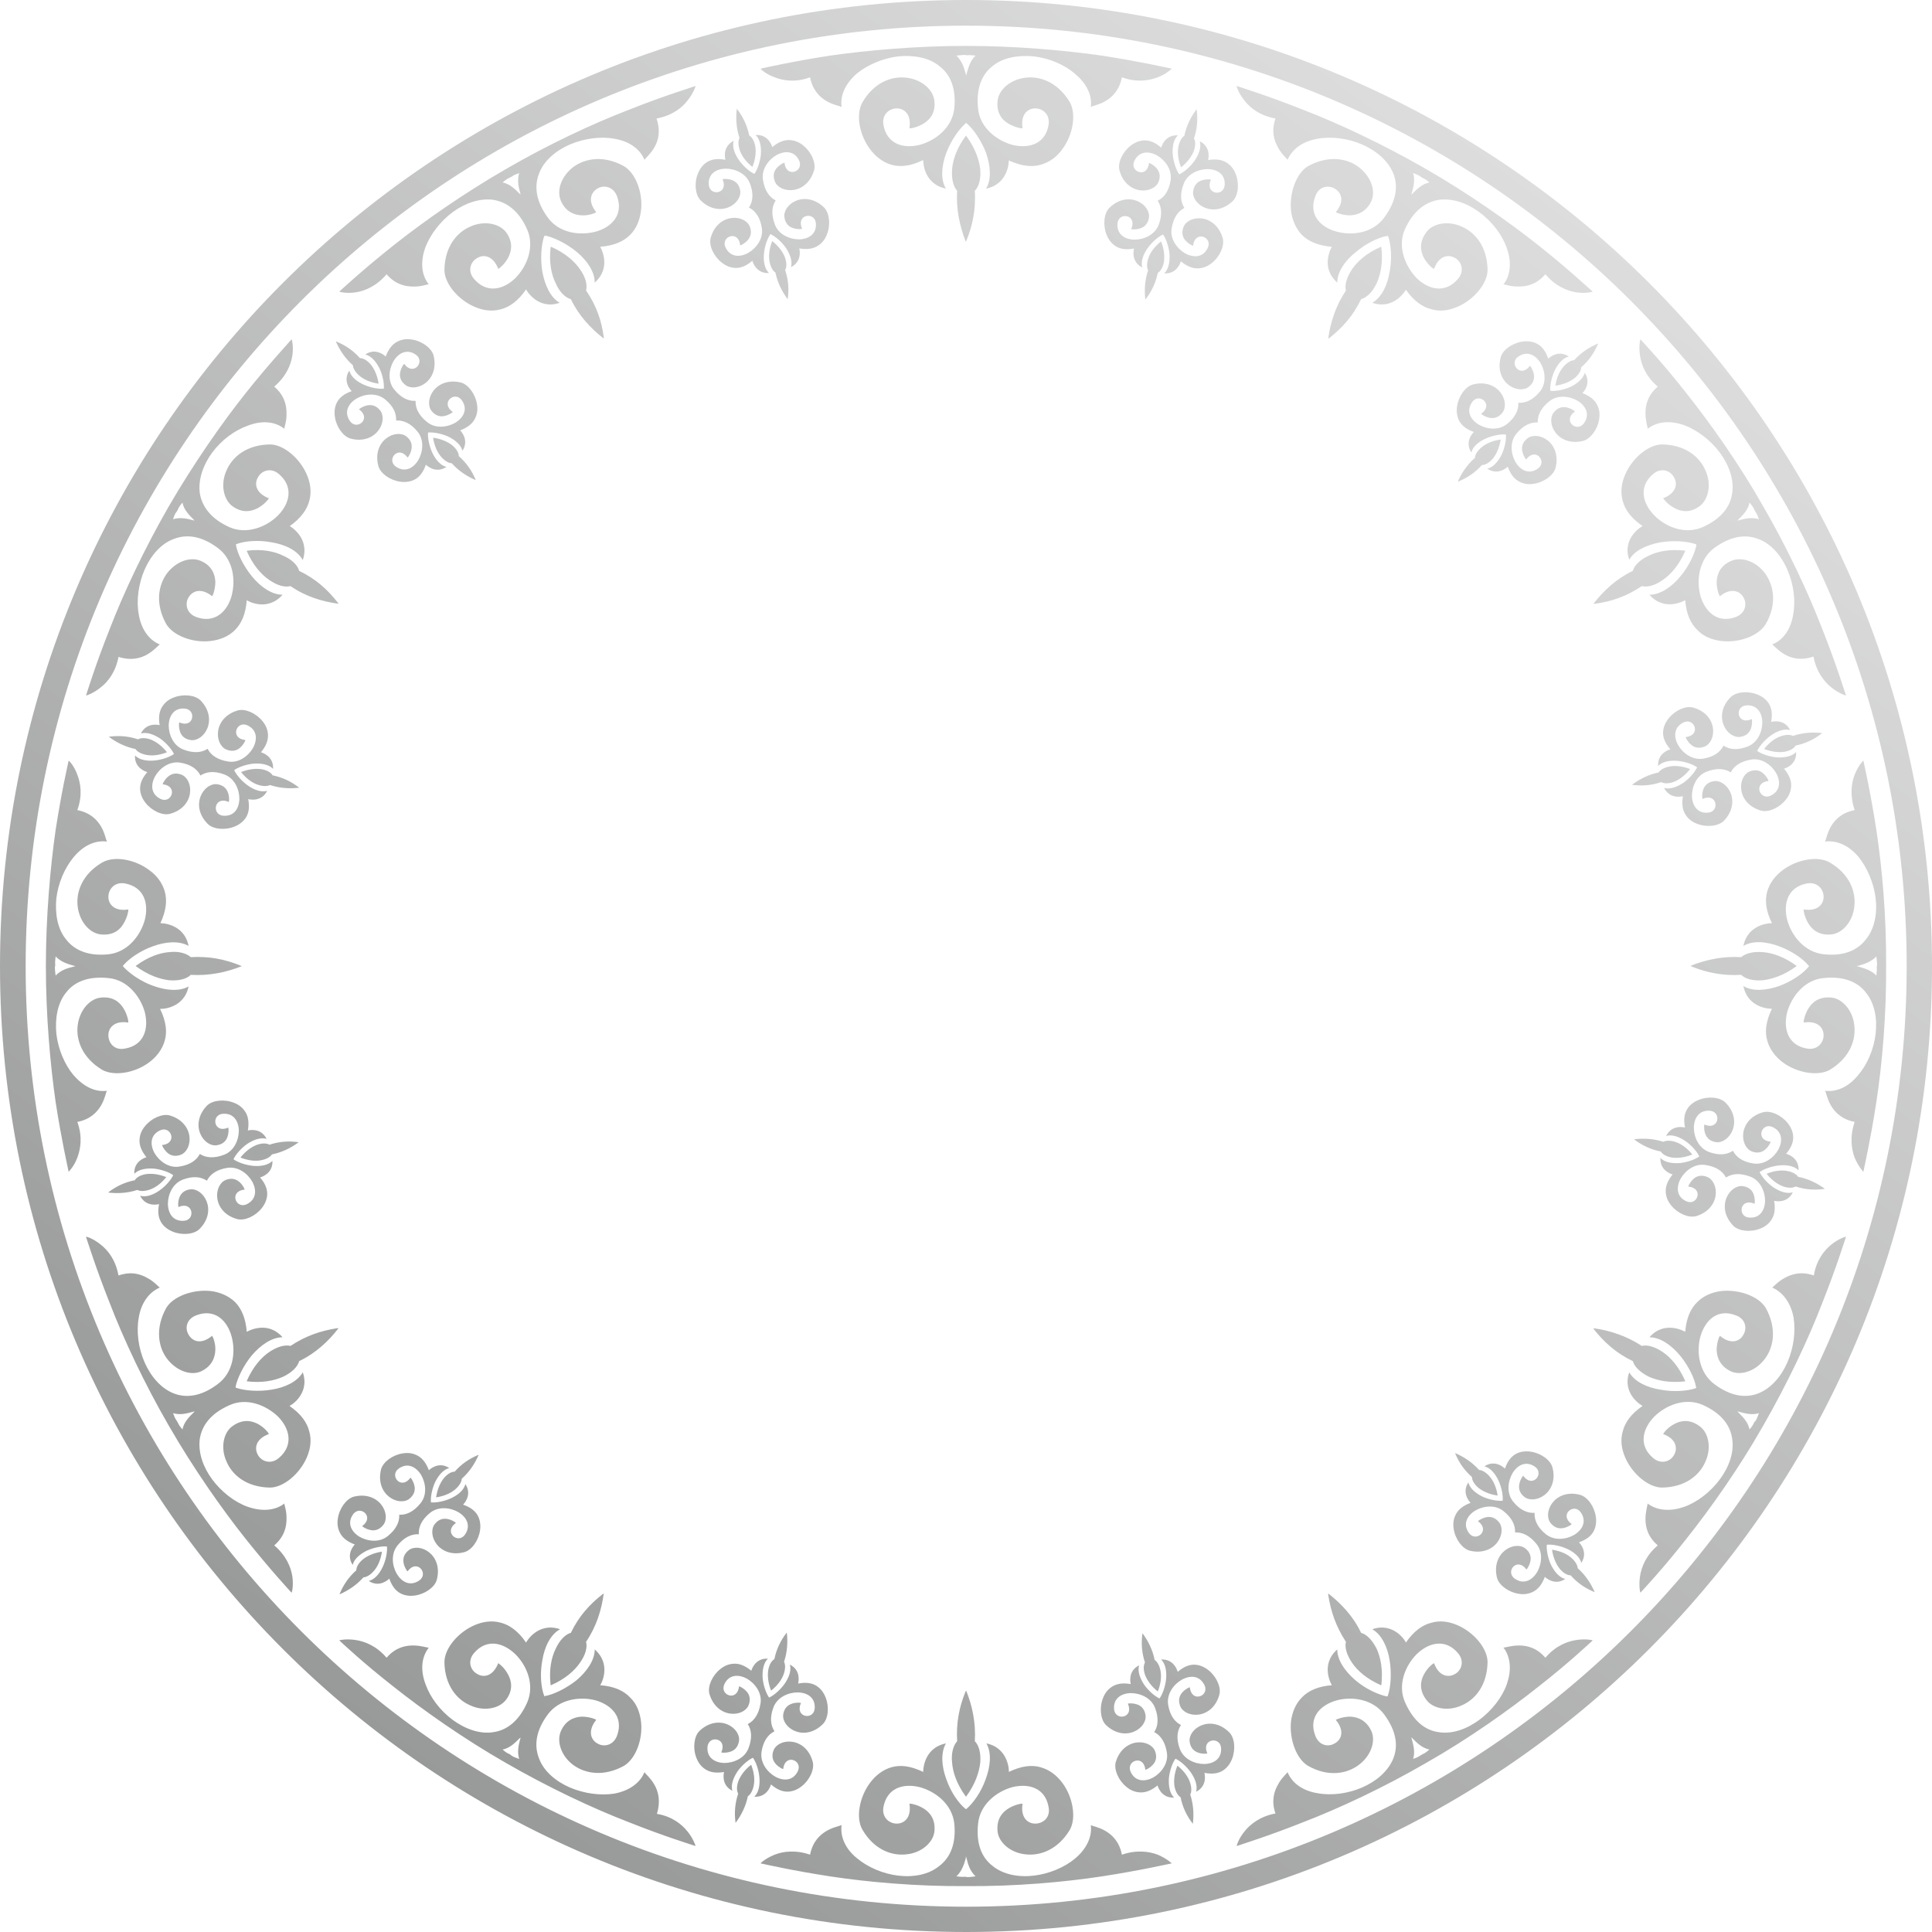 <?xml version="1.0" encoding="UTF-8"?> <svg xmlns="http://www.w3.org/2000/svg" xmlns:xlink="http://www.w3.org/1999/xlink" xml:space="preserve" width="232.581mm" height="232.581mm" style="shape-rendering:geometricPrecision; text-rendering:geometricPrecision; image-rendering:optimizeQuality; fill-rule:evenodd; clip-rule:evenodd" viewBox="0 0 2229403 2229403"> <defs> <style type="text/css"> .fil0 {fill:black} .fil1 {fill:url(#id0);fill-rule:nonzero} </style> <linearGradient id="id0" gradientUnits="userSpaceOnUse" x1="422390" y1="2.03889e+006" x2="1.80701e+006" y2="190516"> <stop offset="0" style="stop-color:#979898"></stop> <stop offset="1" style="stop-color:#DEDEDE"></stop> </linearGradient> </defs> <symbol id="Tr4-4-0" viewBox="13099178 4998633 1176103 1176102"> <path class="fil0" d="M14275281 5586515c0,324799 -263423,588220 -588220,588220 -324629,0 -587883,-263422 -587883,-588220 0,-324628 263254,-587882 587883,-587882 324798,0 588220,263254 588220,587882z"></path> </symbol> <symbol id="Tr6-6-0" viewBox="11829576 4998633 1176102 1176102"> <path class="fil0" d="M13005678 5586515c0,324799 -263423,588220 -588220,588220 -324628,0 -587882,-263422 -587882,-588220 0,-324628 263254,-587882 587882,-587882 324798,0 588220,263254 588220,587882z"></path> </symbol> <g id="Слой_x0020_1">  <path class="fil1" d="M1114911 2200208c299364,0 570788,-121758 767166,-318131 196389,-196376 318114,-467795 318114,-767170 3,-299776 -121727,-571215 -318114,-767599 -196378,-196385 -467802,-317698 -767166,-317698 -299784,0 -571243,121319 -767635,317698 -196354,196385 -317675,467824 -317675,767599 0,299369 121321,570797 317675,767170 196392,196367 467851,318131 767635,318131zm788035 -297265c-201803,201787 -480347,326459 -788035,326459 -308125,0 -586667,-124672 -788467,-326459 -201790,-201819 -326444,-480339 -326444,-788036 0,-308129 124655,-586635 326444,-788436 201800,-201801 480342,-326471 788467,-326471 307693,0 586226,124676 788029,326471 201789,201799 326463,480313 326463,788436 0,307697 -124674,586217 -326457,788036zm-539961 -1709986l-242 -61c-3603,-9288 -4151,-17274 -2948,-23562 1195,-6275 3852,-10707 6816,-12597 2447,-11814 7625,-21925 14138,-30695l216 1041c1300,10632 642,21214 -3181,32661 1844,3187 1922,8357 -193,14384 -2341,5979 -6819,12612 -14605,18830zm-23104 85792l-242 -62c-7778,6219 -12265,12855 -14382,18889 -2111,6027 -2043,11197 -428,14313 -3824,11458 -4421,22796 -3199,33652l720 -794c6467,-8536 11204,-18020 13654,-29849 3197,-1825 5856,-6246 7052,-12525 975,-6347 436,-14330 -3176,-23623zm26828 -38779c-4502,-6958 -5296,-16322 -813,-27872 4347,-11560 17062,-16950 27815,-16985 10948,249 20637,6047 19443,18692 -637,6928 -6487,9507 -11267,8219 -4791,-1290 -8306,-6392 -4602,-14697 -393,-344 -4926,-835 -9700,563 -4723,1182 -9610,4756 -10765,12770 -1016,7310 4656,15443 13697,19108 9043,3657 21319,2561 32215,-7971 6145,-6417 7589,-19973 3199,-30944 -2126,-5706 -5763,-10353 -11039,-13498 -5042,-3070 -11844,-4160 -20821,-2665 3,0 4209,-14767 -9576,-21667 2059,6926 -1208,15338 -6086,22590 -5061,6954 -12027,12911 -17354,15398l-520 98 54 -224c-3348,-4820 -6389,-13478 -7267,-22027 -821,-8791 599,-17699 5839,-22655 -15391,-962 -19151,13928 -19211,14155 -6948,-6022 -13171,-8441 -19275,-8369 -5919,132 -11465,2542 -16104,6186 -9319,7278 -15097,19669 -12784,28365 3924,14516 13985,21634 23643,23009 9678,1376 18626,-2821 21443,-9646 3010,-7511 531,-12826 -2898,-16442 -3428,-3609 -7592,-5459 -8113,-5368 -956,9043 -6553,11697 -11358,10400 -4789,-1283 -8547,-6453 -5604,-12761 5525,-11476 16586,-11685 26182,-6407 9532,5501 17585,16483 15760,28716 -1991,12456 -7511,19916 -14942,23631 4559,6951 5584,16180 1056,27944 -4570,11496 -17044,16950 -28050,16916 -10945,-253 -20410,-5990 -19426,-18686 623,-6928 6467,-9514 11250,-8225 4808,1297 8314,6398 4605,14695 407,347 4929,841 9702,-567 4786,-1409 9602,-4754 10773,-12758 993,-7313 -4647,-15437 -13694,-19104 -9049,-3662 -21328,-2557 -32006,8018 -6366,6363 -7597,19979 -3190,30956 2180,5483 5763,10353 10821,13432 5248,3127 11831,4162 20874,2443 -65,225 -4294,14988 9502,21888 -2036,-6920 1209,-15341 6329,-22529 5050,-6949 12027,-12905 17347,-15392l59 -224 402 350c3354,4821 6394,13473 7275,22026 574,8721 -825,17638 -6085,22590 15392,960 19162,-13923 19159,-13929 7020,5807 13456,8277 19351,8153 6140,-72 11622,-2261 16325,-6135 9301,-7278 14861,-19732 12773,-28367 -4137,-14572 -14204,-21692 -23858,-23064 -9657,-1374 -18649,2811 -21438,9649 -3029,7504 -596,13048 2896,16445 3425,3605 7592,5456 8105,5353 964,-9037 6567,-11688 11361,-10391 4780,1283 8547,6452 5618,12761 -5316,11539 -16615,11679 -26206,6392 -9284,-5423 -17566,-16464 -15524,-28643 1922,-12239 7317,-19939 14701,-23694zm428309 205077l-180 -171c1589,-9836 5159,-17003 9377,-21819 4202,-4808 8738,-7290 12246,-7422 8091,-8957 17667,-15056 27720,-19330l-341 1006c-4255,9829 -10173,18626 -19259,26567 -23,3684 -2569,8184 -7439,12315 -5044,3971 -12263,7428 -22123,8853zm-63317 62333l-175 -174c-9858,1431 -17081,4889 -21962,9023 -4871,4131 -7425,8627 -7605,12133 -9093,7949 -15341,17428 -19776,27415l1022 -321c9894,-4097 18777,-9884 26873,-18848 3678,39 8212,-2431 12419,-7242 4052,-4980 7621,-12141 9205,-21985zm42756 -19886c-364,-8283 3684,-16761 13395,-24458 9593,-7775 23288,-5994 32583,-586 9318,5750 14746,15651 7324,25956 -4057,5654 -10406,4923 -13878,1395 -3481,-3538 -3936,-9715 3463,-15008 -169,-497 -3830,-3210 -8656,-4418 -4671,-1372 -10698,-757 -15741,5571 -4573,5795 -3793,15679 2154,23408 5951,7733 17097,12993 31823,9419 8546,-2430 16646,-13395 18408,-25078 1052,-6001 263,-11852 -2701,-17227 -2793,-5199 -8110,-9584 -16611,-12830 0,3 11097,-10609 2694,-23534 -1723,7015 -8796,12620 -16674,16410 -7881,3443 -16904,5054 -22756,4507l-499 -178 160 -163c-451,-5853 1306,-14861 4869,-22679 3735,-7998 9470,-14964 16496,-16591 -12795,-8616 -23568,2329 -23732,2495 -2952,-8709 -7095,-13943 -12400,-16966 -5169,-2883 -11175,-3606 -17018,-2809 -11723,1569 -22975,9335 -25377,18008 -3953,14508 1127,25734 8765,31805 7651,6083 17493,6987 23376,2523 6394,-4961 6944,-10800 5813,-15653 -1133,-4846 -3784,-8546 -4286,-8731 -5395,7319 -11569,6774 -15057,3228 -3482,-3528 -4108,-9889 1618,-13846 10573,-7103 20221,-1689 25829,7715 5443,9564 6834,23113 -926,32740 -8016,9741 -16551,13386 -24840,12836 418,8302 -3365,16780 -13223,24638 -9751,7610 -23274,6004 -32750,411 -9314,-5753 -14580,-15487 -7310,-25944 4040,-5663 10389,-4937 13863,-1409 3494,3552 3939,9726 -3457,15008 175,505 3827,3216 8659,4418 4838,1202 10687,754 15744,-5563 4557,-5806 3800,-15667 -2151,-23404 -5956,-7733 -17108,-12991 -31668,-9266 -8710,2271 -16658,13394 -18408,25091 -889,5833 -260,11849 2543,17061 2946,5353 8105,9577 16772,12664 -170,160 -11281,10762 -2869,23691 1741,-7003 8799,-12627 16855,-16239 7867,-3442 16901,-5053 22745,-4510l166 -160 173 504c452,5857 -1300,14857 -4864,22679 -3913,7818 -9631,14805 -16674,16413 12793,8613 23574,-2324 23574,-2326 3119,8558 7420,13942 12570,16815 5335,3046 11171,3930 17187,2966 11703,-1577 22797,-9507 25362,-18013 3801,-14663 -1285,-25895 -8917,-31963 -7637,-6069 -17512,-7003 -23376,-2517 -6406,4940 -7111,10957 -5815,15651 1129,4842 3786,8545 4286,8718 5400,-7310 11574,-6764 15053,-3222 3478,3523 4109,9889 -1607,13851 -10420,7268 -20240,1678 -25841,-7735 -5264,-9376 -6828,-23092 1093,-32566 7851,-9585 16394,-13500 24665,-13004zm261428 376824l-72 -242c6207,-7792 12827,-12291 18860,-14422 6024,-2131 11196,-2074 14316,-468 11439,-3845 22780,-4470 33636,-3270l-792 714c-8524,6480 -17991,11249 -29805,13716 -1826,3204 -6247,5878 -12518,7091 -6344,990 -14331,469 -23626,-3120zm-85738 23313l-67 -242c-9294,-3583 -17286,-4108 -23565,-2898 -6272,1216 -10701,3885 -12577,6852 -11820,2473 -21911,7677 -30673,14207l1051 220c10632,1278 21210,586 32660,-3262 3188,1839 8349,1906 14376,-226 5971,-2359 12592,-6851 18795,-14651zm47016 3609c3738,-7396 11424,-12801 23660,-14755 12176,-2074 23239,6188 28693,15458 5302,9576 5184,20869 -6335,26213 -6309,2941 -11484,-809 -12780,-5585 -1307,-4788 1330,-10397 10371,-11388 98,-511 -1765,-4673 -5379,-8089 -3399,-3483 -8954,-5903 -16453,-2858 -6823,2811 -10989,11811 -9595,21463 1400,9655 8542,19703 23127,23804 8641,2068 21076,-3520 28335,-12842 3858,-4717 6036,-10202 6091,-16341 108,-5902 -2375,-12325 -8194,-19322 0,3 14872,-3810 13880,-19196 -4940,5270 -13852,6690 -22576,6137 -8559,-864 -17215,-3879 -22048,-7225l-348 -398 221 -66c2476,-5323 8417,-12311 15357,-17380 7176,-5142 15587,-8408 22511,-6380 -6935,-13780 -21686,-9519 -21911,-9453 1696,-9041 645,-15630 -2493,-20870 -3095,-5046 -7976,-8617 -13461,-10788 -10985,-4374 -24601,-3117 -30945,3266 -10557,10713 -11628,22986 -7943,32020 3687,9048 11823,14660 19138,13653 8008,-1190 11343,-6013 12737,-10798 1389,-4777 890,-9304 545,-9709 -8291,3736 -13406,236 -14709,-4564 -1305,-4783 1262,-10636 8195,-11277 12697,-1010 18455,8433 18737,19382 58,11005 -5369,23493 -16853,28086 -11761,4562 -20986,3558 -27943,-983 -3701,7442 -11155,12979 -23598,14999 -12230,1853 -23230,-6171 -28750,-15690 -5305,-9580 -5122,-20645 6340,-26199 6298,-2955 11476,785 12773,5568 1308,4808 -1328,10405 -10365,11387 -95,525 1762,4680 5381,8093 3627,3420 8949,5896 16451,2870 6817,-2832 10989,-11798 9594,-21460 -1402,-9660 -8546,-19707 -23064,-23594 -8707,-2290 -21083,3510 -28342,12851 -3635,4649 -6033,10200 -6142,16119 -58,6108 2370,12315 8411,19256 -223,60 -15101,3855 -14109,19248 4948,-5253 13857,-6696 22651,-5896 8546,855 17208,3875 22040,7212l220 -57 -98 525c-2470,5328 -8408,12313 -15352,17388 -7244,4894 -15649,8182 -22576,6134 6932,13780 21689,9528 21689,9525 -1474,8985 -364,15790 2717,20817 3159,5270 7812,8899 13527,11005 10974,4360 24532,2886 30936,-3273 10500,-10920 11570,-23204 7889,-32232 -3683,-9031 -11831,-14686 -19141,-13648 -8007,1170 -11571,6065 -12738,10793 -1388,4774 -886,9307 -539,9700 8291,-3727 13403,-224 14703,4569 1302,4775 -1265,10633 -8191,11284 -12641,1231 -18463,-8452 -18735,-19403 6,-10752 5362,-23473 16910,-27851 11542,-4511 20909,-3738 27875,746zm41499 463383l60 -241c9255,-3684 17234,-4304 23534,-3159 6283,1142 10744,3756 12661,6699 11834,2344 21991,7428 30819,13863l-1039 223c-10618,1395 -21204,832 -32686,-2886 -3173,1871 -8344,2000 -14389,-62 -5996,-2286 -12669,-6705 -18961,-14437zm-86000 -22323l63 -242c-6291,-7723 -12967,-12148 -19018,-14210 -6048,-2061 -11218,-1943 -14320,-299 -11493,-3721 -22834,-4212 -33678,-2891l799 711c8596,6386 18123,11036 29972,13378 1856,3182 6301,5800 12592,6943 6352,918 14331,305 23589,-3390zm39021 26473c6923,-4564 16276,-5442 27870,-1064 11597,4243 17099,16907 17231,27663 -150,10948 -5858,20690 -18513,19612 -6934,-576 -9564,-6403 -8320,-11194 1245,-4806 6315,-8367 14655,-4734 341,-399 791,-4935 -655,-9697 -1222,-4711 -4843,-9568 -12865,-10647 -7318,-948 -15400,4797 -18980,13870 -3575,9073 -2368,21343 8259,32141 6476,6086 20043,7405 30971,2919 5692,-2179 10305,-5859 13401,-11164 3023,-5066 4054,-11877 2479,-20839 -3,0 14801,4074 21577,-9775 -6908,2123 -15346,-1067 -22645,-5878 -7000,-4998 -13019,-11912 -15552,-17217l-104 -519 223 55c4792,-3391 13419,-6510 21959,-7465 8782,-905 17707,439 22712,5634 820,-15404 -14101,-19026 -14331,-19085 5958,-7002 8320,-13246 8197,-19350 -183,-5916 -2645,-11442 -6332,-16046 -7365,-9255 -19806,-14918 -28482,-12529 -14481,4059 -21506,14181 -22791,23853 -1291,9689 2984,18599 9838,21354 7540,2941 12833,410 16419,-3049 3574,-3460 5391,-7637 5290,-8159 -9051,-872 -11754,-6447 -10503,-11264 1242,-4799 6378,-8604 12712,-5722 11525,5425 11834,16483 6642,26125 -5411,9583 -16321,17730 -28570,16017 -12476,-1877 -19988,-7327 -23769,-14726 -6909,4625 -16127,5732 -27932,1308 -11536,-4461 -17102,-16890 -17165,-27892 149,-10951 5798,-20465 18508,-19596 6934,560 9570,6378 8325,11176 -1254,4820 -6323,8374 -14654,4736 -344,410 -792,4937 655,9697 1451,4771 4842,9562 12856,10659 7326,926 15397,-4787 18980,-13869 3581,-9079 2365,-21348 -8309,-31928 -6420,-6308 -20044,-7419 -30981,-2912 -5463,2232 -10302,5859 -13335,10943 -3079,5273 -4054,11868 -2255,20893 -226,-62 -15024,-4153 -21803,9703 6903,-2103 15352,1067 22590,6122 6994,4986 13013,11909 15550,17205l220 57 -344 408c-4791,3400 -13415,6515 -21958,7474 -8717,654 -17647,-663 -22646,-5879 -820,15400 14098,19038 14101,19032 -5740,7069 -8153,13527 -7972,19420 127,6142 2361,11605 6278,16269 7364,9236 19864,14684 28479,12515 14536,-4267 21565,-14399 22852,-24064 1285,-9669 -2981,-18620 -9840,-21349 -7534,-2961 -13056,-475 -16416,3044 -3578,3455 -5392,7641 -5284,8154 9045,881 11744,6460 10494,11265 -1239,4789 -6375,8602 -12710,5730 -11588,-5208 -11834,-16505 -6632,-26142 5339,-9333 16310,-17719 28502,-15785 12260,1814 20009,7135 23827,14485zm-200744 429699l173 -180c9846,1494 17048,4991 21907,9161 4846,4159 7374,8669 7540,12177 9034,8002 15229,17518 19601,27530l-1012 -333c-9869,-4157 -18724,-9989 -26754,-19000 -3684,13 -8208,-2485 -12384,-7319 -4017,-5004 -7549,-12187 -9070,-22036zm-62947 -62706l175 -177c-1527,-9841 -5056,-17033 -9237,-21870 -4180,-4831 -8698,-7345 -12210,-7491 -8036,-9014 -17578,-15168 -27601,-19509l332 1022c4189,9852 10062,18680 19108,26684 -6,3684 2508,8191 7362,12351 5021,4003 12214,7502 22072,8991zm20303 42561c8280,-448 16795,3521 24590,13157 7865,9519 6217,23228 898,32574 -5660,9373 -15506,14898 -25881,7576 -5695,-4002 -5024,-10356 -1529,-13863 3503,-3520 9678,-4031 15039,3314 494,-172 3174,-3859 4333,-8696 1325,-4684 654,-10704 -5723,-15687 -5839,-4517 -15716,-3642 -23388,2380 -7669,6025 -12824,17226 -9106,31915 2512,8521 13559,16513 25255,18161 6010,995 11852,149 17203,-2864 5169,-2849 9501,-8205 12665,-16736 -3,0 10716,10994 23563,2464 -7035,-1656 -12709,-8673 -16576,-16515 -3515,-7846 -5219,-16854 -4726,-22710l173 -499 166 158c5850,-508 14870,1159 22722,4647 8036,3659 15062,9325 16753,16336 8492,-12882 -2557,-23545 -2726,-23709 8682,-3035 13871,-7227 16849,-12563 2829,-5198 3495,-11208 2640,-17044 -1682,-11706 -9560,-22881 -18253,-25201 -14549,-3810 -25726,1377 -31719,9072 -6007,7712 -6819,17561 -2298,23399 5023,6349 10867,6836 15713,5663 4831,-1182 8509,-3868 8683,-4369 -7370,-5328 -6885,-11502 -3373,-15028 3497,-3514 9849,-4206 13863,1486 7203,10501 1887,20201 -7465,25901 -9511,5538 -23041,7058 -32750,-608 -9817,-7920 -13546,-16419 -13077,-24715 -8294,501 -16809,-3197 -24761,-12977 -7704,-9680 -6232,-23215 -728,-32746 5660,-9373 15343,-14732 25871,-7563 5701,3989 5035,10340 1541,13848 -3518,3528 -9689,4036 -15040,-3310 -505,180 -3181,3858 -4336,8698 -1155,4848 -650,10699 5713,15690 5856,4501 15705,3649 23388,-2382 7675,-6027 12824,-17227 8957,-31749 -2355,-8691 -13556,-16529 -25269,-18164 -5841,-836 -11849,-147 -17036,2708 -5322,2995 -9493,8194 -12500,16893 -164,-167 -10867,-11176 -23717,-2640 7020,1673 12709,8676 16402,16694 3521,7839 5219,16853 4729,22705l164 161 -502 178c-5853,513 -14870,-1154 -22728,-4643 -7853,-3835 -14896,-9484 -16574,-16513 -8486,12879 2554,23553 2556,23551 -8524,3202 -13868,7554 -16691,12732 -2993,5366 -3822,11209 -2801,17212 1694,11688 9728,22707 18261,25189 14697,3658 25881,-1535 31874,-9230 5994,-7690 6834,-17574 2293,-23392 -5007,-6361 -11028,-7009 -15708,-5666 -4828,1175 -8509,3870 -8676,4368 7363,5331 6871,11507 3365,15022 -3492,3508 -9849,4206 -13865,-1474 -7367,-10347 -1874,-20221 7480,-25913 9324,-5353 23028,-7051 32577,778 9664,7755 13664,16262 13245,24538zm-389716 269294l238 -66c7749,6256 12201,12911 14290,18961 2086,6039 1994,11205 367,14322 3764,11464 4310,22805 3029,33658l-705 -798c-6420,-8572 -11120,-18073 -13509,-29905 -3188,-1845 -5836,-6289 -7001,-12567 -943,-6348 -367,-14331 3292,-23605zm-22708 -85897l241 -66c3646,-9269 4231,-17257 3059,-23543 -1168,-6279 -3804,-10730 -6760,-12625 -2390,-11840 -7523,-21968 -13989,-30773l-226 1047c-1352,10622 -737,21208 3032,32681 -1862,3176 -1968,8337 124,14379 2315,5988 6762,12640 14520,18901zm-3944 46988c7369,3792 12723,11515 14590,23765 1989,12187 -6354,23193 -15661,28578 -9614,5236 -20907,5041 -26168,-6518 -2897,-6326 887,-11477 5672,-12741 4803,-1268 10392,1405 11313,10451 516,101 4691,-1730 8131,-5325 3507,-3373 5966,-8911 2974,-16430 -2763,-6842 -11734,-11071 -21394,-9743 -9663,1330 -19764,8397 -23968,22957 -2129,8624 3374,21101 12641,28423 4688,3894 10159,6108 16298,6206 5902,152 12345,-2287 19383,-8057 -3,0 3701,14899 19098,14016 -5238,-4979 -6599,-13898 -5981,-22619 924,-8550 3999,-17186 7382,-21997l402 -341 63 220c5305,2513 12253,8503 17271,15478 5093,7213 8300,15647 6223,22557 13829,-6840 9668,-21618 9608,-21847 9026,1761 15623,760 20886,-2344 5067,-3059 8672,-7913 10880,-13384 4452,-10956 3290,-24575 -3045,-30967 -10638,-10630 -22902,-11789 -31963,-8172 -9077,3624 -14749,11720 -13788,19042 1134,8016 5933,11388 10707,12816 4768,1421 9302,958 9705,611 -3675,-8314 -143,-13403 4668,-14674 4794,-1271 10627,1340 11218,8274 920,12704 -8565,18396 -19515,18596 -11005,-16 -23454,-5531 -27967,-17047 -4478,-11791 -3409,-21011 1182,-27934 -7416,-3754 -12902,-11244 -14833,-23704 -1765,-12242 6335,-23184 15891,-28638 9620,-5236 20684,-4978 26157,6527 2912,6318 -869,11467 -5657,12732 -4818,1271 -10400,-1403 -11316,-10446 -524,-100 -4693,1727 -8130,5322 -3446,3604 -5958,8909 -2984,16430 2783,6840 11717,11074 21394,9746 9669,-1333 19761,-8403 23752,-22896 2353,-8687 -3363,-21108 -12651,-28429 -4623,-3670 -10160,-6109 -16075,-6260 -6106,-98 -12331,2286 -19315,8279 -57,-226 -3746,-15133 -19147,-14246 5215,4985 6596,13902 5738,22687 -915,8545 -4000,17185 -7373,21991l58 220 -522 -101c-5310,-2510 -12253,-8498 -17280,-15475 -4844,-7275 -8073,-15705 -5976,-22619 -13826,6836 -9683,21623 -9678,21623 -8974,-1538 -15784,-476 -20837,2569 -5290,3123 -8955,7748 -11100,13449 -4438,10942 -3059,24512 3052,30961 10848,10575 23124,11731 32178,8113 9057,-3619 14769,-11725 13786,-19042 -1117,-8018 -5988,-11614 -10702,-12818 -4765,-1420 -9304,-953 -9700,-606 3666,8317 129,13404 -4673,14669 -4783,1268 -10625,-1339 -11227,-8268 -1139,-12648 8584,-18401 19531,-18599 10756,81 23440,5531 27735,17107 4429,11574 3592,20938 -943,27870zm-465307 37787l242 62c3603,9285 4151,17271 2951,23559 -1199,6273 -3853,10711 -6813,12601 -2444,11818 -7620,21925 -14132,30695l-214 -1039c-1302,-10632 -647,-21213 3174,-32662 -1847,-3191 -1929,-8359 186,-14383 2345,-5978 6820,-12612 14606,-18834zm23084 -85800l241 63c7778,-6220 12260,-12855 14377,-18892 2111,-6030 2042,-11200 424,-14316 3825,-11456 4415,-22793 3190,-33650l-717 795c-6461,8539 -11200,18026 -13641,29851 -3200,1825 -5859,6250 -7055,12529 -973,6346 -430,14327 3181,23620zm-26822 38789c4508,6957 5302,16318 821,27875 -4343,11559 -17055,16946 -27811,16984 -10946,-246 -20639,-6042 -19449,-18682 636,-6931 6487,-9511 11267,-8225 4794,1291 8309,6392 4605,14697 395,341 4929,835 9702,-567 4722,-1183 9608,-4760 10762,-12770 1012,-7311 -4662,-15444 -13702,-19101 -9040,-3659 -21322,-2560 -32216,7972 -6141,6417 -7583,19979 -3193,30944 2128,5709 5770,10355 11045,13498 5041,3067 11843,4160 20821,2663 -3,-3 -4209,14764 9585,21663 -2065,-6926 1199,-15338 6077,-22593 5054,-6954 12023,-12910 17351,-15397l522 -98 -58 224c3351,4820 6393,13475 7271,22018 823,8791 -594,17705 -5836,22663 15397,955 19150,-13934 19210,-14162 6951,6023 13169,8440 19279,8366 5916,-127 11461,-2543 16101,-6188 9318,-7281 15091,-19673 12781,-28371 -3931,-14514 -13992,-21629 -23651,-23003 -9678,-1375 -18628,2823 -21438,9649 -3009,7516 -524,12829 2904,16445 3425,3609 7585,5463 8110,5364 952,-9042 6550,-11696 11355,-10402 4791,1284 8546,6452 5609,12760 -5526,11476 -16589,11690 -26183,6410 -9537,-5493 -17586,-16474 -15764,-28710 1984,-12453 7505,-19920 14933,-23638 -4562,-6946 -5589,-16172 -1059,-27938 4564,-11498 17038,-16952 28041,-16919 10950,246 20412,5978 19435,18678 -623,6928 -6464,9514 -11250,8226 -4811,-1295 -8317,-6395 -4611,-14695 -405,-348 -4929,-839 -9700,567 -4783,1409 -9604,4760 -10770,12764 -990,7315 4647,15437 13699,19104 9050,3658 21325,2554 32004,-8027 6366,-6366 7591,-19979 3181,-30955 -2180,-5483 -5767,-10351 -10821,-13433 -5248,-3124 -11836,-4157 -20872,-2439 63,-224 4284,-14987 -9514,-21888 2043,6920 -1199,15341 -6321,22533 -5049,6952 -12024,12910 -17343,15395l-59 223 -402 -347c-3360,-4820 -6395,-13472 -7282,-22025 -576,-8722 821,-17641 6080,-22593 -15392,-956 -19162,13932 -19157,13934 -7018,-5801 -13452,-8271 -19351,-8148 -6142,74 -11621,2263 -16324,6134 -9296,7281 -14858,19735 -12767,28370 4140,14572 14207,21690 23864,23059 9657,1374 18646,-2815 21436,-9649 3025,-7504 592,-13052 -2900,-16442 -3422,-3606 -7592,-5460 -8107,-5356 -961,9037 -6564,11689 -11358,10395 -4781,-1283 -8545,-6453 -5618,-12762 5310,-11535 16609,-11682 26202,-6403 9282,5428 17573,16471 15532,28646 -1925,12245 -7313,19945 -14700,23701zm-422343 -198944l175 174c-1497,9846 -4997,17045 -9169,21899 -4162,4846 -8672,7370 -12184,7537 -8004,9029 -17526,15217 -27539,19580l330 -1007c4166,-9869 10004,-18720 19021,-26744 -17,-3687 2487,-8209 7321,-12383 5009,-4016 12193,-7540 22045,-9057zm62742 -62911l178 175c9843,-1520 17035,-5041 21876,-9224 4834,-4177 7349,-8695 7499,-12204 9017,-8030 15177,-17566 19521,-27590l-1019 333c-9852,4185 -18685,10052 -26693,19090 -3687,-9 -8197,2505 -12360,7356 -4005,5018 -7508,12211 -9003,22065zm-42573 20281c443,8277 -3528,16792 -13170,24581 -9522,7858 -23230,6202 -32574,881 -9370,-5667 -14890,-15519 -7563,-25887 4002,-5693 10360,-5018 13863,-1520 3520,3503 4025,9677 -3322,15036 172,497 3858,3176 8695,4341 4685,1325 10704,657 15690,-5716 4519,-5836 3649,-15713 -2367,-23391 -6019,-7671 -17216,-12836 -31908,-9126 -8523,2509 -16526,13548 -18181,25244 -996,6010 -152,11852 2857,17205 2843,5173 8199,9507 16729,12678 0,-3 -11002,10707 -2476,23557 1658,-7029 8679,-12701 16523,-16566 7847,-3511 16855,-5207 22711,-4714l501 178 -160 164c508,5849 -1165,14869 -4657,22720 -3666,8033 -9335,15053 -16347,16743 12876,8495 23546,-2545 23713,-2715 3026,8684 7214,13878 12551,16858 5195,2834 11205,3500 17044,2648 11706,-1676 22883,-9545 25210,-18238 3822,-14546 -1363,-25726 -9054,-31724 -7706,-6011 -17558,-6829 -23396,-2310 -6349,5021 -6843,10864 -5669,15708 1173,4837 3858,8515 4360,8690 5330,-7368 11505,-6880 15031,-3363 3514,3498 4197,9849 -1494,13857 -10504,7198 -20204,1877 -25896,-7480 -5532,-9516 -7048,-23045 625,-32748 7924,-9810 16428,-13537 24722,-13063 -498,-8291 3208,-16806 12994,-24753 9686,-7701 23219,-6218 32744,-711 9373,5669 14726,15350 7550,25877 -3988,5698 -10346,5031 -13851,1530 -3527,-3515 -4029,-9686 3319,-15037 -175,-505 -3859,-3181 -8696,-4340 -4848,-1157 -10695,-655 -15696,5705 -4501,5853 -3655,15705 2370,23391 6024,7677 17220,12832 31748,8970 8690,-2347 16534,-13543 18175,-25255 841,-5841 155,-11852 -2696,-17038 -2993,-5325 -8192,-9499 -16887,-12509 169,-164 11182,-10861 2650,-23717 -1673,7018 -8679,12704 -16701,16393 -7837,3515 -16857,5207 -22707,4713l-160 164 -178 -498c-511,-5857 1162,-14871 4653,-22728 3845,-7850 9496,-14889 16525,-16566 -12872,-8492 -23557,2543 -23554,2546 -3196,-8527 -7546,-13872 -12721,-16701 -5361,-2995 -11205,-3825 -17210,-2809 -11692,1684 -22714,9711 -25201,18243 -3667,14698 1519,25884 9212,31880 7692,5999 17573,6842 23394,2306 6363,-5004 7014,-11022 5672,-15702 -1171,-4831 -3865,-8515 -4361,-8682 -5336,7360 -11513,6866 -15027,3357 -3506,-3492 -4197,-9849 1486,-13866 10351,-7358 20218,-1858 25907,7498 5351,9330 7038,23034 -795,32573 -7763,9663 -16270,13656 -24547,13235zm-269024 -389697l62 242c-6257,7746 -12913,12196 -18964,14281 -6039,2082 -11205,1991 -14319,361 -11470,3761 -22811,4300 -33659,3018l796 -703c8573,-6421 18080,-11117 29915,-13502 1844,-3190 6285,-5830 12563,-6996 6355,-942 14333,-359 23606,3298zm85907 -22674l67 241c9266,3653 17251,4241 23542,3071 6278,-1168 10730,-3803 12630,-6755 11837,-2386 21964,-7513 30771,-13979l-1044 -227c-10621,-1354 -21210,-743 -32680,3024 -3177,-1870 -8340,-1974 -14382,115 -5990,2312 -12641,6753 -18905,14511zm-46990 -3961c-3793,7369 -11516,12718 -23770,14581 -12187,1979 -23189,-6363 -28571,-15673 -5233,-9616 -5032,-20908 6527,-26165 6326,-2894 11476,892 12739,5677 1270,4803 -1406,10389 -10456,11307 -100,517 1730,4691 5320,8136 3377,3508 8911,5967 16430,2978 6845,-2757 11076,-11725 9754,-21388 -1329,-9662 -8392,-19770 -22946,-23975 -8627,-2136 -21104,3363 -28434,12629 -3890,4685 -6108,10154 -6209,16295 -154,5899 2283,12345 8050,19383 -3,0 -14904,3698 -14020,19095 4978,-5236 13896,-6592 22619,-5973 8548,927 17182,4008 21988,7388l343 404 -220 64c-2513,5305 -8507,12253 -15482,17264 -7215,5087 -15652,8291 -22560,6215 6833,13828 21617,9676 21843,9616 -1765,9026 -769,15621 2336,20886 3055,5070 7909,8676 13383,10885 10951,4458 24572,3299 30965,-3033 10635,-10632 11797,-22900 8184,-31960 -3622,-9075 -11716,-14753 -19037,-13796 -8016,1133 -11390,5930 -12820,10703 -1425,4768 -964,9299 -614,9702 8314,-3669 13404,-134 14673,4678 1267,4794 -1347,10624 -8280,11214 -12705,917 -18394,-8572 -18589,-19523 23,-11006 5540,-23451 17059,-27959 11792,-4475 21012,-3405 27935,1189 3753,-7411 11247,-12893 23707,-14818 12245,-1762 23183,6343 28632,15902 5234,9620 4969,20682 -6533,26153 -6318,2907 -11470,-875 -12735,-5666 -1268,-4814 1409,-10397 10454,-11309 101,-525 -1730,-4693 -5319,-8134 -3603,-3445 -8909,-5961 -16430,-2989 -6842,2780 -11080,11714 -9755,21390 1330,9666 8395,19767 22889,23764 8687,2352 21107,-3360 28432,-12644 3672,-4621 6111,-10155 6269,-16071 97,-6108 -2283,-12334 -8274,-19320 226,-55 15134,-3738 14254,-19141 -4987,5215 -13904,6590 -22689,5729 -8543,-918 -17184,-4006 -21988,-7383l-220 61 101 -522c2510,-5310 8504,-12254 15482,-17274 7278,-4844 15711,-8068 22622,-5971 -6832,-13825 -21621,-9688 -21621,-9682 1540,-8977 482,-15784 -2558,-20840 -3119,-5291 -7750,-8954 -13444,-11106 -10947,-4444 -24513,-3070 -30966,3044 -10578,10841 -11740,23118 -8122,32175 3612,9057 11719,14769 19036,13792 8015,-1113 11614,-5982 12819,-10699 1423,-4765 955,-9300 611,-9697 -8319,3664 -13406,121 -14669,-4679 -1268,-4786 1345,-10624 8274,-11224 12651,-1133 18398,8590 18593,19537 -85,10756 -5542,23440 -17119,27729 -11576,4424 -20938,3583 -27872,-955zm-38039 -463702l-64 241c-9281,3619 -17265,4177 -23553,2984 -6275,-1189 -10716,-3836 -12610,-6793 -11823,-2431 -21935,-7592 -30718,-14090l1041 -215c10626,-1324 21211,-678 32669,3129 3184,-1856 8351,-1942 14379,164 5985,2336 12620,6803 18856,14580zm85830 22966l-63 243c6232,7766 12870,12243 18915,14350 6027,2100 11197,2025 14313,405 11461,3804 22799,4384 33654,3142l-796 -715c-8546,-6446 -18040,-11175 -29866,-13602 -1830,-3196 -6263,-5850 -12541,-7037 -6351,-967 -14330,-411 -23617,3213zm-38826 -26767c-6949,4516 -16314,5325 -27875,861 -11563,-4332 -16970,-17035 -17019,-27791 230,-10946 6011,-20648 18654,-19475 6927,631 9519,6472 8240,11254 -1283,4800 -6380,8320 -14689,4629 -344,396 -826,4928 579,9699 1189,4723 4771,9607 12784,10744 7313,1005 15438,-4679 19085,-13725 3643,-9046 2531,-21328 -8019,-32204 -6426,-6136 -19988,-7556 -30947,-3153 -5704,2138 -10347,5781 -13482,11063 -3064,5044 -4146,11852 -2637,20824 0,-3 -14771,-4187 -21649,9613 6920,-2071 15338,1179 22602,6048 6960,5046 12925,12006 15421,17328l98 522 -224 -58c-4814,3356 -13467,6413 -22010,7304 -8788,832 -17705,-574 -22669,-5807 -935,15398 13960,19131 14188,19193 -6014,6958 -8424,13177 -8341,19289 135,5915 2559,11458 6215,16092 7290,9306 19689,15065 28385,12740 14509,-3951 21610,-14024 22970,-23680 1362,-9678 -2846,-18623 -9678,-21428 -7520,-2997 -12830,-504 -16442,2929 -3600,3431 -5451,7594 -5351,8116 9043,941 11706,6538 10417,11343 -1279,4792 -6442,8556 -12754,5627 -11482,-5512 -11712,-16574 -6444,-26176 5483,-9539 16452,-17608 28689,-15803 12455,1969 19928,7477 23658,14902 6938,-4570 16164,-5609 27939,-1096 11504,4549 16972,17015 16958,28017 -233,10948 -5954,20422 -18654,19460 -6928,-613 -9522,-6451 -8243,-11240 1289,-4812 6383,-8325 14689,-4631 350,-405 829,-4931 -579,-9699 -1415,-4780 -4772,-9595 -12781,-10750 -7316,-982 -15433,4667 -19084,13726 -3647,9050 -2526,21326 8073,31990 6371,6358 19989,7562 30956,3141 5479,-2191 10348,-5783 13418,-10841 3122,-5254 4143,-11843 2411,-20877 226,62 14996,4266 21875,-9539 -6918,2050 -15340,-1182 -22538,-6292 -6961,-5037 -12931,-12007 -15424,-17323l-220 -57 344 -405c4820,-3365 13464,-6415 22017,-7310 8721,-590 17641,796 22602,6047 935,-15391 -13957,-19144 -13960,-19138 5793,-7026 8254,-13461 8122,-19360 -81,-6139 -2281,-11619 -6157,-16318 -7296,-9287 -19756,-14830 -28388,-12727 -14569,4158 -21673,14239 -23026,23899 -1360,9656 2840,18640 9677,21420 7511,3018 13054,574 16440,-2921 3602,-3428 5446,-7600 5347,-8116 -9042,-950 -11699,-6550 -10414,-11344 1276,-4782 6442,-8552 12754,-5634 11546,5296 11709,16592 6441,26190 -5417,9293 -16449,17598 -28627,15570 -12245,-1902 -19953,-7278 -23720,-14663zm197313 -421551l-174 177c-9852,-1468 -17061,-4949 -21928,-9105 -4854,-4149 -7393,-8650 -7569,-12159 -9056,-7978 -15271,-17483 -19668,-27484l1014 330c9881,4132 18747,9947 26799,18941 3688,-29 8215,2462 12404,7285 4033,4997 7574,12169 9123,22016zm63095 62560l-177 178c1552,9838 5095,17016 9292,21850 4188,4817 8713,7318 12224,7458 8057,8991 17610,15129 27648,19437l-335 -1012c-4215,-9840 -10108,-18657 -19168,-26638 -3,-3684 -2530,-8189 -7390,-12337 -5031,-3991 -12233,-7471 -22094,-8938zm-20410 -42515c-8274,468 -16800,-3480 -24617,-13097 -7887,-9502 -6272,-23213 -973,-32574 5637,-9384 15472,-14935 25864,-7640 5698,3989 5046,10348 1564,13863 -3498,3528 -9672,4051 -15052,-3279 -493,175 -3164,3868 -4314,8710 -1314,4685 -628,10704 5765,15670 5846,4503 15721,3606 23381,-2436 7655,-6042 12785,-17255 9031,-31935 -2532,-8518 -13599,-16484 -25298,-18105 -6010,-979 -11852,-118 -17194,2908 -5161,2855 -9484,8229 -12628,16767 3,-3 -10744,-10974 -23567,-2407 7036,1635 12727,8640 16615,16471 3535,7837 5256,16843 4777,22698l-172 502 -164 -161c-5847,525 -14877,-1122 -22734,-4590 -8042,-3642 -15083,-9289 -16789,-16298 -8457,12902 2613,23540 2780,23706 -8676,3053 -13854,7255 -16818,12597 -2820,5205 -3469,11218 -2600,17056 1707,11699 9611,22854 18312,25154 14556,3777 25718,-1440 31697,-9148 5987,-7723 6776,-17575 2240,-23402 -5038,-6338 -10881,-6810 -15725,-5623 -4831,1188 -8500,3881 -8676,4389 7382,5307 6914,11484 3410,15019 -3489,3521 -9841,4223 -13863,-1451 -7230,-10488 -1933,-20200 7405,-25921 9496,-5557 23022,-7114 32750,531 9828,7893 13585,16384 13133,24682 8291,-522 16815,3158 24795,12921 7725,9663 6282,23198 805,32740 -5640,9391 -15306,14769 -25855,7629 -5709,-3974 -5061,-10328 -1572,-13849 3505,-3537 9674,-4059 15047,3277 505,-178 3171,-3871 4314,-8708 1145,-4853 623,-10700 -5754,-15678 -5865,-4484 -15713,-3612 -23383,2436 -7660,6048 -12780,17254 -8879,31776 2372,8682 13596,16492 25310,18098 5844,822 11852,120 17033,-2746 5316,-3010 9477,-8219 12456,-16921 164,164 10897,11147 23724,2579 -7020,-1650 -12727,-8644 -16439,-16651 -3537,-7830 -5256,-16845 -4782,-22694l-164 -161 502 -180c5853,-525 14873,1119 22739,4587 7865,3819 14916,9454 16615,16475 8454,-12896 -2608,-23549 -2614,-23543 8515,-3222 13848,-7589 16662,-12773 2981,-5370 3790,-11214 2763,-17218 -1723,-11687 -9787,-22686 -18322,-25148 -14709,-3622 -25881,1598 -31854,9308 -5979,7709 -6791,17592 -2241,23401 5020,6347 11045,6981 15722,5627 4828,-1188 8503,-3891 8670,-4387 -7377,-5316 -6903,-11496 -3406,-15019 3486,-3517 9840,-4225 13871,1444 7388,10328 1919,20211 -7416,25929 -9315,5380 -23015,7111 -32579,-700 -9683,-7732 -13705,-16226 -13310,-24506zm388768 -270131l-238 65c-7767,-6236 -12240,-12875 -14343,-18917 -2103,-6033 -2025,-11201 -405,-14319 -3799,-11459 -4372,-22800 -3127,-33654l711 796c6450,8552 11172,18046 13593,29871 3196,1836 5846,6268 7035,12545 961,6349 405,14330 -3227,23612zm22940 85842l-241 62c-3621,9278 -4186,17263 -2995,23554 1188,6275 3829,10713 6793,12606 2422,11829 7580,21945 14072,30730l224 -1045c1323,-10627 677,-21210 -3122,-32668 1857,-3185 1945,-8353 -161,-14383 -2332,-5984 -6796,-12620 -14571,-18857zm3816 -47006c-7382,-3769 -12753,-11478 -14655,-23722 -2020,-12185 6289,-23209 15585,-28621 9599,-5261 20894,-5098 26185,6447 2915,6314 -855,11479 -5641,12755 -4797,1283 -10394,-1377 -11338,-10420 -517,-101 -4685,1745 -8119,5345 -3498,3386 -5942,8929 -2926,16442 2780,6833 11757,11040 21420,9685 9657,-1357 19741,-8454 23904,-23020 2109,-8633 -3432,-21096 -12718,-28394 -4699,-3876 -10173,-6079 -16313,-6160 -5900,-138 -12339,2321 -19363,8110 5,-3 -3741,-14892 -19134,-13963 5247,4960 6633,13881 6040,22602 -901,8549 -3957,17196 -7322,22014l-405 344 -57 -221c-5313,-2496 -12283,-8470 -17318,-15429 -5106,-7199 -8337,-15628 -6279,-22539 -13808,6875 -9611,21644 -9554,21870 -9029,-1736 -15621,-720 -20875,2402 -5060,3069 -8653,7935 -10844,13415 -4424,10965 -3225,24584 3131,30955 10660,10603 22934,11728 31983,8088 9062,-3653 14714,-11763 13736,-19082 -1153,-8011 -5964,-11370 -10747,-12784 -4768,-1412 -9295,-936 -9700,-588 3695,8308 175,13406 -4634,14689 -4788,1282 -10626,-1314 -11238,-8246 -958,-12700 8516,-18418 19466,-18645 11003,-11 23468,5463 28013,16970 4507,11775 3466,21001 -1104,27938 7422,3730 12924,11209 14892,23663 1799,12239 -6274,23201 -15816,28678 -9603,5264 -20665,5035 -26171,-6449 -2925,-6312 839,-11473 5627,-12753 4811,-1285 10400,1374 11343,10418 522,103 4685,-1745 8113,-5346 3440,-3611 5936,-8921 2938,-16439 -2800,-6830 -11744,-11044 -21419,-9687 -9663,1356 -19738,8453 -23692,22962 -2329,8694 3426,21096 12730,28391 4630,3658 10172,6083 16091,6220 6108,81 12328,-2324 19291,-8332 60,224 3790,15120 19188,14190 -5231,-4967 -6634,-13880 -5798,-22671 891,-8544 3953,-17196 7309,-22007l-57 -221 522 98c5319,2496 12279,8466 17322,15426 4867,7264 8117,15688 6042,22605 13807,-6874 9621,-21649 9618,-21646 8974,1509 15784,430 20828,-2627 5282,-3133 8929,-7775 11068,-13478 4407,-10959 2990,-24522 -3141,-30954 -10874,-10548 -23156,-11670 -32202,-8027 -9048,3644 -14734,11769 -13729,19079 1133,8015 6016,11599 10735,12786 4772,1412 9304,931 9700,587 -3688,-8309 -162,-13407 4635,-14687 4782,-1283 10626,1314 11249,8243 1173,12643 -8535,18419 -19481,18649 -10756,-53 -23457,-5466 -27783,-17033 -4459,-11559 -3646,-20923 869,-27873zm735582 1798414c3340,-1274 5853,-2092 8747,-4186l2077 -1245c2933,-1239 5042,-2892 7933,-5413 -8337,-1685 -14181,-7506 -19577,-12935l-846 -820 -407 0 407 1242c2080,7490 4166,15426 1667,23356zm-37112 -85072l412 0c2092,-17911 -821,-32092 -5414,-42102 -5006,-10025 -11679,-16683 -17928,-18350 -9154,-19169 -22946,-33773 -37938,-45450l0 1668c2928,18757 8744,36257 20440,54199 -1677,5856 832,15030 7082,24191 6231,9158 17072,18757 33346,25844zm-166357 185560c-423,-428 2091,-8360 8747,-16684 6688,-8360 17923,-17535 35865,-20851 -4986,-14201 -1681,-25448 2929,-33368 4154,-7916 9990,-12512 10824,-14179l417 426c5833,13348 18768,21281 34630,23765 15820,2912 35004,426 51257,-6673 16278,-7084 30015,-18763 35882,-33345 5843,-14609 3732,-31682 -10446,-50866 -12921,-17515 -36688,-21260 -55021,-16255 -18774,5396 -32514,19575 -24614,40429 4192,11677 15018,13774 22522,9172 7919,-4166 11659,-14586 1239,-27097 852,-836 8363,-3764 16684,-3764 8770,428 18760,4186 24597,17107 5007,12104 -1241,28770 -15010,38779 -13330,9990 -35015,14179 -58386,836 -13314,-7919 -21656,-30454 -19567,-51288 1248,-10420 5417,-20433 12500,-27507 7523,-7936 18771,-12925 34620,-14195 6,0 -14178,-23360 6263,-41282 0,12509 9125,25448 20803,35437 11696,10027 26268,16666 36292,18778l1245 -408 0 -409c3353,-9619 4575,-25448 2094,-40888 -2482,-15407 -9175,-29586 -20019,-35833 25433,-8768 39186,14998 38760,15426 9194,-13366 19183,-20447 29635,-22951 10010,-2923 20410,-1242 30013,2912 19186,8343 34607,27117 34607,42541 -428,26678 -14182,43355 -30028,50029 -15438,7097 -32940,3778 -40448,-6247 -8750,-11272 -7080,-22114 -2911,-29601 4171,-7936 10419,-12512 11665,-12938 5428,15010 16253,17103 24202,12510 7492,-4168 11252,-14995 3319,-24170 -14572,-17107 -33774,-12084 -47542,1225 -13308,13360 -22520,35871 -13314,55887 9574,21683 23324,32104 38763,34180 15852,2519 32531,-3747 46709,-14164 14575,-10842 26265,-25838 31693,-40857 5434,-15423 5009,-30433 -3350,-42113l-442 -428c2112,0 9220,-2485 17945,-2485 9172,0 20438,2490 30448,14166 11677,-13739 25007,-18760 35440,-20444 10830,-1655 18777,0 19185,428 -4573,4184 -27543,25855 -62131,52969 -34606,27507 -80893,60452 -130070,88384 -48786,28336 -100506,52529 -141795,68361 -40843,16272 -70886,25448 -76704,27545zm591637 -480737c2522,-2924 4170,-5021 5446,-8355l1638 -1670c1699,-2911 2499,-5397 3774,-8748 -7944,2500 -15866,408 -23337,-1669l-1277 -425 0 422 855 835c5414,5413 11250,11254 12901,19609zm-74199 -55473l0 -408c-7098,-16261 -16685,-27100 -25861,-33368 -9155,-6232 -18350,-8745 -24171,-7079 -17937,-11662 -37149,-17924 -55885,-20440l835 1666c11680,14603 25430,27136 44613,36291 1686,6245 8340,12921 18350,17941 10015,4559 24204,7492 42119,5398zm-51717 243913c-406,-410 -2076,-8339 -412,-19167 1673,-10434 6676,-23763 20464,-35454 -11711,-9996 -14195,-21262 -14195,-30437 0,-8739 2485,-15831 2485,-17943l406 446c11694,8337 26690,8761 42131,3331 15033,-5431 30044,-17108 40868,-31680 10423,-14181 16655,-30840 14151,-46705 -2058,-15440 -12515,-29603 -34182,-39190 -19999,-8767 -42543,428 -55850,13757 -13343,13753 -18370,32939 -1265,47527 9184,7932 20006,4169 24174,-3337 4593,-7916 2505,-18757 -12480,-24188 400,-1248 4976,-7488 12909,-11677 7490,-4159 18328,-5824 29601,2944 10027,7485 13350,25006 6249,40427 -6671,15830 -23343,29604 -50031,30027 -15418,0 -34182,-15438 -42541,-34603 -4148,-9600 -5821,-20017 -2911,-30027 2521,-10434 9590,-20432 22951,-29619 -428,0 -24194,-13329 -15424,-38762 6229,10841 20409,17532 35847,19999 15018,2929 31270,1666 40872,-1650l821 -818 -405 -425c-1703,-10013 -8755,-24616 -18375,-36293 -9989,-12083 -22912,-21247 -35422,-21247 17913,-20424 41277,-6263 41277,-6263 1281,-15845 6238,-27096 14202,-34605 7046,-7083 17054,-11255 27471,-12508 20871,-2084 43391,6242 51291,19609 12939,23321 9171,45025 -818,58354 -10022,13754 -26687,19999 -38794,15011 -12901,-5841 -16666,-15831 -17087,-24598 0,-8768 2938,-15849 3772,-16662 12486,10399 22918,6641 27084,-1263 4599,-7519 2490,-18757 -9190,-22532 -20820,-7907 -35001,5869 -40411,24609 -4999,18333 -1260,42113 16255,55038 19171,14176 36278,16291 50866,10432 14606,-5839 26282,-19595 33329,-35868 7121,-16241 9603,-35423 7117,-51271 -2905,-15848 -11285,-28783 -24194,-34623l-406 -410c1654,-835 6251,-6671 14164,-10824 7936,-4599 19185,-7953 33791,-2929 2892,-17942 12086,-29177 20431,-35868 8322,-6675 16252,-9158 16665,-8747 -2060,5839 -11258,35865 -27528,76718 -15831,41279 -40040,92555 -68345,141784 -27938,49158 -60876,95457 -88384,130086 -27135,34571 -48822,57534 -52991,62095zm272280 -712135c422,-3749 812,-6236 422,-9995l393 -2111c0,-3758 -393,-6246 -821,-9994 -5836,6235 -13768,8754 -20852,10846l-1647 0 0 406 1653 428c7078,2077 15010,4183 20851,10419zm-92163 -10847l0 -406c-14179,-10438 -27921,-15014 -39190,-15846 -11247,-823 -20019,1667 -24578,5836 -21263,-1242 -40874,2912 -58401,10010l1274 834c17520,7079 35864,10831 57127,9585 4565,4576 13329,7098 24578,6263 11270,-1277 25006,-5853 39190,-16276zm77161 237245c-423,-410 -5857,-6245 -10030,-16255 -3741,-10010 -5836,-24191 0,-41282 -15021,-2908 -22923,-11266 -27522,-19182 -4559,-7919 -5411,-15016 -6659,-16686l427 0c14182,1671 27919,-5815 37928,-18328 10418,-12090 17929,-29605 20017,-47531 2080,-17939 -1260,-35439 -11270,-47558 -9562,-12482 -25838,-19164 -49179,-16665 -21681,2109 -36697,21295 -41701,39625 -4593,18745 849,37916 22932,41691 12066,2072 19184,-6673 19184,-15423 0,-8765 -7118,-17093 -22931,-14603 -420,-821 834,-8751 5410,-16259 4585,-7510 12939,-14181 27104,-12494 12508,1644 24171,15010 25852,32103 2079,17074 -5428,37504 -28360,51274 -13338,7523 -37518,3745 -54197,-8750 -8341,-6280 -15015,-14589 -17923,-25040 -2929,-9992 -1687,-22082 5408,-36685 -419,-3 -27505,427 -32939,-26268 10850,6676 26710,5008 41285,0 14605,-5415 27934,-14583 34164,-22502l444 -834 -444 0c-6224,-7933 -19558,-17088 -34164,-22516 -14572,-5422 -30029,-7087 -41285,-430 5434,-26667 32939,-26259 32939,-26259 -7092,-14585 -8337,-26264 -5408,-36685 2908,-10004 9582,-18347 17923,-24605 16685,-12507 40859,-16676 54197,-8761 22937,13346 30436,33774 28360,50872 -1678,17093 -13344,30448 -25852,32092 -14159,1690 -22525,-4978 -27104,-12494 -4576,-7511 -5836,-15424 -5410,-16250 15813,2482 22931,-5849 22931,-14597 0,-8754 -7118,-17518 -19184,-15432 -22083,4159 -27531,22922 -22932,41691 5007,18771 20019,37528 42117,40030 23356,2498 39202,-4579 48763,-17097 10016,-12083 13350,-30020 11270,-47530 -2089,-17509 -9599,-35023 -19589,-47533 -10432,-12508 -24175,-19585 -38356,-17928l-421 -428c1242,-1237 2092,-8755 6653,-16668 4599,-7924 12500,-16268 27522,-19173 -5830,-17097 -3741,-31293 0,-40866 4180,-10432 9602,-16255 10030,-16255 1228,5823 8325,36682 14996,80037 6676,43789 11680,100491 11254,156783 428,56704 -4582,113403 -11254,157168 -6671,43375 -13768,74238 -14996,80483zm-120502 -752994c-1275,-3342 -2081,-6257 -4190,-8756l-1225 -2515c-1273,-2913 -2929,-4989 -5446,-7910 -1652,8331 -7493,14175 -12901,19598l-855 1242 1277 -407c7477,-2092 15392,-3750 23340,-1251zm-85060 36688l0 -427c-17909,-2078 -32109,852 -42119,5846 -10004,4585 -16664,11258 -18350,17497 -19182,9190 -33774,22944 -45448,37948l1671 -3c18768,-2490 36271,-8331 54215,-20412 5820,1655 15010,-419 24171,-7092 9175,-6254 18757,-17097 25861,-33358zm185530 166771c-407,0 -8346,-2498 -16665,-9162 -8344,-6673 -17539,-17949 -20855,-35859 -14178,5007 -25433,2082 -33366,-2500 -7913,-4601 -12515,-10425 -14164,-11268l412 -420c13330,-5413 21277,-18757 23747,-34588 2926,-15861 441,-34619 -6676,-51299 -7046,-16256 -18725,-30015 -33329,-35429 -14588,-5847 -31695,-3744 -50866,9999 -17509,12936 -21260,36693 -16255,55456 5416,18339 19592,32101 40411,24593 11680,-4162 13789,-15429 9190,-22928 -4166,-7504 -14603,-11257 -27084,-1262 -831,-407 -3772,-7912 -3772,-16665 427,-8762 4186,-18760 17087,-24182 12107,-5014 28767,841 38794,14601 9995,13750 14164,35009 818,58354 -7897,13361 -30420,22114 -51291,19603 -10418,-1239 -20425,-5003 -27471,-12508 -7964,-7503 -12921,-18330 -14202,-34600 7,0 -23369,14176 -41277,-6256 12510,0 25433,-8757 35422,-20849 10013,-11676 16666,-26271 18778,-36269l-403 -841 -410 -419c-9599,-3322 -25450,-4567 -40877,-2089 -15437,2934 -29618,9190 -35847,20022 -8764,-25433 14996,-38770 15424,-38770 -13361,-9169 -20431,-19188 -22951,-29187 -2907,-10434 -1242,-20851 2911,-30442 8365,-19176 27118,-34594 42541,-34594 26696,405 43355,14164 50031,30009 7101,15429 3776,32936 -6249,40850 -11266,8765 -22114,6685 -29601,2514 -7933,-4183 -12512,-10429 -12909,-11250 14985,-5853 17074,-16686 12480,-24182 -4165,-7933 -14996,-11683 -24174,-3756 -17104,14591 -12081,33765 1265,47524 13307,13766 35844,22521 55850,13766 21667,-9600 32118,-23776 34182,-39205 2504,-15420 -3728,-32516 -14151,-46706 -10821,-14577 -25835,-25832 -40868,-31679 -15436,-5420 -30437,-4997 -42131,3756l-406 0c0,-2091 -2485,-8753 -2485,-17922 0,-9175 2485,-20441 14195,-30450 -13788,-11663 -18794,-25010 -20464,-35416 -1664,-10858 0,-18774 412,-19196 4174,4588 25856,27525 52991,62116 27507,34619 60446,80902 88384,130086 28308,48787 52510,100493 68345,141775 16275,40853 25465,71290 27528,77125zm-480735 -592055c-2897,-2507 -5006,-4182 -8348,-5428l-1661 -1245c-2901,-2079 -5420,-2908 -8753,-4168 2505,7919 407,15854 -1667,23350l-407 1251 407 0 852 -832c5397,-5422 11229,-11266 19577,-12928zm-55463 74616l-412 -405c-16274,7087 -27115,16678 -33346,25853 -6247,9590 -8765,18346 -7082,24601 -11690,17512 -17945,36691 -20440,55454l1649 -842c14592,-11667 27136,-25433 36290,-44609 6249,-1655 12922,-7915 17928,-18338 4593,-10010 7505,-24182 5414,-41714zm243932 51294c-408,415 -8360,2504 -19185,844 -10428,-1677 -23763,-7092 -35440,-20851 -10004,11673 -21276,14166 -30448,14166 -8719,427 -15833,-2493 -17945,-2493l448 -414c8354,-11259 8773,-26692 3344,-41691 -5428,-15423 -17119,-30436 -31693,-41269 -14178,-10431 -30863,-16272 -46709,-14187 -15438,2500 -29602,12920 -39189,34195 -8776,20002 427,42527 13741,56286 13775,13324 32970,17919 47542,829 7933,-9175 4173,-20014 -3319,-24179 -7946,-4593 -18774,-2499 -24202,12511 -1245,0 -7494,-5011 -11665,-12511 -4169,-7929 -5839,-18347 2911,-30029 7508,-10001 25007,-13343 40448,-6246 15850,6668 29601,23342 30028,50034 0,15424 -15427,34192 -34607,42515 -9598,4174 -20003,5852 -30013,2932 -10452,-2500 -20441,-9600 -29635,-22533 6,0 -13327,23775 -38760,15027 10847,-6256 17532,-20436 20019,-35862 2909,-15016 1647,-31279 -1684,-40862l-798 -409 -433 0c-10022,1660 -24613,8755 -36290,18757 -12102,9585 -21230,22514 -21230,35023 -20438,-17932 -6263,-41282 -6263,-41282 -15843,-1254 -27100,-6251 -34620,-13748 -7081,-7511 -11258,-17526 -12500,-27938 -2089,-20857 6253,-43367 19567,-51297 23371,-12918 45057,-9160 58386,844 13773,10422 20016,26675 15010,38781 -5838,12911 -15830,16675 -24597,17088 -8762,0 -15831,-2921 -16684,-3741 10419,-12514 6676,-22533 -1239,-27106 -7504,-4593 -18745,-2499 -22522,9167 -7897,20851 5839,35440 24614,40437 18332,5013 42099,1665 55021,-16258 14178,-19176 16290,-36269 10446,-50866 -5867,-14588 -19609,-26259 -35882,-33358 -16253,-7098 -35438,-9582 -51257,-6675 -15862,2502 -28798,10844 -34636,23777l-405 420c-840,-1676 -6675,-6260 -10830,-14173 -4611,-7930 -7921,-18771 -2929,-33366 -17936,-3333 -29177,-12081 -35865,-20846 -6656,-8337 -9175,-15851 -8747,-16683 5821,2089 35861,11261 76704,27519 41295,15852 92553,40027 141795,68384 49177,28354 95462,60870 130070,88386 34591,27517 57552,49209 62131,52950zm-712155 -272268c-3749,-414 -6252,-816 -9999,-408l-2089 -407c-3758,0 -6248,407 -10026,819 6269,5838 8799,13771 10842,21263l0 1265 439 0 416 -1265c2089,-7499 4165,-15426 10417,-21266zm-10833 92569l-439 0c-10400,14169 -14996,27528 -15831,38785 -834,11244 1650,20017 5836,24595 -1257,21264 2932,40863 9996,58795l855 -1675c7097,-17515 10824,-35856 9562,-57121 4619,-4584 7115,-13352 6280,-24595 -1254,-11257 -5838,-24610 -16258,-38785zm237246 -77545c-422,413 -6279,6242 -16253,10001 -10029,3757 -24225,6252 -41301,0 -2909,15010 -11250,22934 -19168,27528 -7944,4573 -15013,5411 -16680,6668l0 -419c1667,-14173 -5856,-27525 -18350,-37936 -12084,-10441 -29603,-17937 -47528,-20022 -17942,-1659 -35455,1248 -47561,11260 -12477,9591 -19165,25849 -16663,49194 2109,21686 21293,36702 39612,41692 18763,4598 37942,-830 41706,-22921 2089,-12099 -6688,-19182 -15426,-19182 -8768,0 -17091,7083 -14589,22934 -835,405 -8782,-838 -16269,-5416 -7508,-4175 -14198,-12509 -12483,-26694 1621,-12916 15016,-24178 32104,-26267 17079,-2087 37506,5416 51243,28347 7525,13763 3761,37532 -8748,54203 -6242,8753 -14575,15007 -25010,17937 -9992,2920 -22094,1654 -36702,-5007 6,0 407,27095 -26263,32528 6691,-10856 4984,-26693 0,-41295 -5427,-14164 -14574,-27510 -22506,-34187l-849 -407 0 402c-7913,6676 -17074,20034 -22487,34192 -5425,14603 -7102,30440 -446,41295 -26673,-5436 -26245,-32528 -26245,-32941 -14603,7074 -26303,8342 -36686,5420 -10024,-2930 -18370,-9595 -24598,-17937 -12540,-16677 -16701,-40440 -8771,-54203 13350,-22931 33760,-30434 50849,-28347 17114,2089 30441,13351 32107,26267 1688,14185 -4988,22100 -12496,26694 -7489,4578 -15425,5823 -16271,5416 2517,-15852 -5804,-22934 -14588,-22934 -8751,0 -17518,7083 -15407,19182 4152,22091 22909,27519 41687,22921 18763,-4996 37520,-20006 40021,-41692 2490,-23763 -4578,-39602 -17104,-49194 -12076,-10018 -30016,-12919 -47516,-11260 -17529,2085 -35046,9582 -47524,19594 -12515,10836 -19609,24191 -17929,38364l-439 419c-1241,-1257 -8748,-2092 -16666,-6668 -7915,-4593 -16255,-12512 -19202,-27528 -17073,6249 -31254,3757 -40836,0 -10418,-3758 -16259,-9582 -16259,-9995 5841,-1262 36686,-8340 80059,-15027 43755,-6253 100482,-11241 156746,-11241 56701,0 113421,4994 157204,11241 43356,6687 74201,13771 80481,15021zm-753028 120484c-3317,1268 -6245,2103 -8732,4182l-2537 1239c-2877,1243 -4988,2925 -7898,5428 8324,1659 14183,7511 19578,12928l1260 832 -407 -1251c-2080,-7502 -3764,-15432 -1262,-23359zm36697 85061l-425 405c-2057,17529 835,31704 5856,41714 4567,10423 11255,16683 17503,18338 9172,19176 22943,33785 37939,45451l3 -1651c-2519,-18786 -8340,-36289 -20431,-53803 1671,-6264 -424,-15429 -7094,-24601 -6246,-9175 -17094,-18766 -33352,-25853zm166789 -185540c0,832 -2502,8348 -9175,16683 -6684,8759 -17941,17513 -35881,20846 5007,14595 2106,25442 -2487,33366 -4579,7907 -10434,12503 -11270,14173l-406 -420c-5398,-12938 -18758,-21275 -34588,-23777 -15866,-2906 -34612,-417 -51309,6675 -16241,7098 -30009,18772 -35423,33358 -5824,14595 -3746,32118 10007,50866 12922,17923 36688,21271 55463,16258 18336,-4997 32104,-19586 24578,-40437 -4182,-11671 -15423,-13760 -22907,-9167 -7509,4573 -11273,14598 -1263,27106 -407,818 -7953,4160 -16680,3741 -8751,-419 -18760,-4177 -24205,-17088 -4990,-12111 849,-28359 14603,-38781 13771,-10010 35030,-13763 58386,-844 13330,7921 22115,30440 19592,51297 -1242,10412 -5000,20432 -12508,27938 -7491,7491 -18332,12497 -34590,13748 3,0 14161,23353 -6278,41282 0,-12509 -8736,-25433 -20843,-35443 -11670,-9587 -26259,-16671 -36270,-18748l-820 411 -426 406c-3348,9585 -4576,25855 -2094,40865 2912,15417 9175,29606 20000,35862 -25410,8748 -38757,-15027 -38757,-15440 -9161,13343 -19203,20446 -29177,22946 -10432,2920 -20855,1242 -30437,-2932 -19203,-8326 -34608,-27089 -34608,-42515 413,-26693 14161,-43367 30015,-50034 15438,-7097 32918,-3749 40866,6246 8753,11683 6676,22106 2490,30029 -4174,7494 -10438,12511 -11250,12511 -5844,-15016 -16668,-17104 -24179,-12511 -7927,4166 -11691,15010 -3773,24179 14603,17090 33785,12495 47553,-829 13746,-13759 22511,-36284 13746,-56286 -9585,-21683 -23767,-31695 -39190,-34195 -15421,-2085 -32500,3757 -46710,14187 -14571,10828 -25840,25846 -31661,40850 -5428,15418 -5021,30851 3727,42110l3 414c-2075,0 -8751,2923 -17914,2493 -9187,-6 -20439,-2493 -30466,-14166 -11660,13759 -25006,19181 -35426,20851 -10845,1660 -18775,-426 -19164,-841 4579,-4164 27507,-25430 62113,-52953 34629,-27516 80910,-60032 130102,-88386 48775,-28360 100485,-52527 141749,-68384 40857,-16258 71310,-25425 77146,-27519zm-592065 480740c-2499,2924 -4185,5000 -5427,8337l-1242 2086c-2094,2505 -2944,5010 -4172,8762 7916,-2499 15849,-841 23336,1254l1281 405 -853 -1248c-5411,-5423 -11272,-11258 -12922,-19595zm74632 55445l-426 427c7078,16255 16681,27104 25856,33358 9567,6673 18350,8751 24595,7092 17503,12079 36702,17928 55462,20415l-834 -1242c-11691,-15016 -25433,-27513 -44632,-36706 -1633,-6245 -7916,-12913 -18350,-17497 -9993,-4994 -24174,-7924 -41671,-5846zm51270 -243904c426,422 2519,8343 836,19196 -1653,10406 -7098,23753 -20841,35416 11686,10003 14167,21275 14167,30450 409,9169 -2487,15837 -2487,17922l-422 0c-11258,-8753 -26697,-9169 -41692,-3334 -15440,5420 -30450,16686 -41293,31257 -10417,14190 -16238,31286 -14164,46706 2505,15429 12918,29605 34195,39205 20005,8753 42521,0 56277,-13766 13346,-13765 17942,-32933 852,-47524 -9192,-7932 -20019,-4177 -24203,3756 -4562,7496 -2489,18329 12509,24182 3,821 -5023,7072 -12509,11250 -7903,4165 -18338,6251 -29998,-2514 -10009,-7915 -13359,-25422 -6279,-40850 6691,-15846 23356,-29598 50046,-30009 15407,-6 34181,15421 42518,34594 4174,9587 5843,20014 2935,30442 -2505,9994 -9623,20020 -22525,29187 0,-3 23764,13337 15011,39192 -6257,-11260 -20424,-17931 -35865,-20444 -15007,-2921 -31254,-1661 -40836,2089l-426 419 0 427c1671,10007 8751,24605 18758,36683 9603,11674 22504,20849 35033,20849 -17937,20427 -41293,6665 -41293,6256 -1242,16267 -6231,27097 -13756,34600 -7503,7505 -17516,11272 -27949,12508 -20834,2505 -43342,-6242 -51257,-19603 -12936,-23347 -9192,-44603 835,-58354 10418,-13760 26670,-19609 38763,-14601 12919,5417 16680,15423 17087,24182 0,8753 -2892,16264 -3758,16665 -12494,-9998 -22506,-6242 -27085,1262 -4596,7497 -2503,18772 9158,22928 20871,7508 35457,-6254 40463,-24593 5003,-18763 1649,-42517 -16258,-55456 -19168,-14179 -36294,-15839 -50882,-9999 -14571,5414 -26263,19173 -33346,35429 -7081,16675 -9600,35438 -6672,51299 2470,15831 10841,29175 23745,34588l428 417c-1671,845 -6252,6670 -14185,11271 -7913,4576 -18771,7509 -33346,2910 -3334,17500 -12086,28781 -20854,35449 -8337,6664 -15834,9162 -16661,9162 2057,-6254 11252,-36271 27505,-77125 15865,-41288 40040,-92572 68382,-141775 28360,-48775 60856,-95464 88401,-130086 27542,-34591 49212,-57528 52938,-62116zm-272261 712140c-421,3748 -832,6238 -425,9997l-407 2518c0,3348 407,5841 832,9585 5841,-6236 13771,-8750 21280,-10419l1242 -428 0 -406 -1242 0c-7505,-2097 -15444,-4608 -21280,-10846zm92574 10846l0 406c14175,10420 27507,15002 38776,16276 11250,832 20017,-1687 24579,-6263 21278,1239 40873,-2909 58827,-10007l-1716 -826c-17503,-7098 -35833,-10838 -57111,-9596 -4562,-4169 -13330,-7078 -24579,-5836 -11269,829 -24601,5414 -38776,15846zm-77557 -236826c409,0 6263,5829 10010,16261 3760,9573 6262,23778 0,40866 14998,2905 22911,11249 27522,19173 4582,7913 5413,15438 6658,16668l-407 425c-14195,-1661 -27510,5428 -37945,17931 -10434,12509 -17921,30027 -20018,47533 -1668,17929 1273,35446 11250,47530 9604,12512 25856,19595 49212,17097 21686,-2502 36686,-21256 41706,-40030 4579,-18775 -869,-37526 -22960,-41691 -12076,-2087 -19174,6677 -19174,15432 6,8745 7098,17084 22950,14597 392,826 -836,8745 -5415,16250 -4168,7516 -12525,14187 -26709,12494 -12916,-1647 -24172,-14996 -26260,-32092 -2060,-17107 5446,-37520 28355,-50872 13776,-7915 37522,-3746 54203,8761 8753,6258 15016,14603 17923,24605 2928,10420 1686,22105 -5005,36685 0,0 27098,-407 32532,26259 -10845,-6248 -26676,-4985 -41299,430 -14162,4996 -27490,14158 -34167,22105l-402 818 402 428c6676,7505 20005,17093 34167,22095 14623,5410 30454,7084 41299,834 -5431,26268 -32532,26268 -32937,25842 7095,14603 8337,26693 5409,36685 -2907,10451 -9586,18760 -17923,25040 -16681,12495 -40433,16272 -54203,8750 -22909,-13770 -30418,-34200 -28355,-51274 2094,-17093 13341,-30453 26260,-32103 14184,-1687 22117,4989 26709,12494 4579,7508 5807,15438 5415,16259 -15852,-2490 -22950,5838 -22950,14603 6,9175 7098,17922 19174,15423 22091,-3781 27539,-22946 22960,-41691 -5021,-18335 -20020,-37517 -41706,-39625 -23761,-2505 -39608,4189 -49212,16665 -9978,12119 -12918,30047 -11250,47558 2097,17926 9585,35443 19609,47531 10844,12514 24156,19999 38352,18328l410 0c-1245,1671 -2076,8768 -6658,16686 -4611,7916 -12523,16273 -27522,19182 6262,17091 3760,31272 0,41282 -3747,10010 -9601,15845 -10010,16258 -1242,-6248 -8326,-37110 -15017,-80486 -6263,-43765 -11251,-100040 -11251,-156756 0,-56710 4988,-113406 11251,-157195 6691,-43355 13771,-74214 15017,-80043zm120502 752999c1228,3354 2077,5839 4172,8751l1242 2081c1242,2923 2925,5020 5427,7943 1653,-8355 7505,-14196 12922,-19606l853 -838 0 -422 -1278 422c-7490,2080 -15423,4172 -23339,1669zm85047 -37106l426 408c17497,2094 31678,-839 41671,-5398 10435,-5020 16717,-11693 18350,-17941 19199,-9158 33801,-22944 45466,-37957l-1669 0c-18777,2923 -36290,8782 -53793,20440 -6246,-1666 -15424,847 -24595,7079 -9175,6265 -18778,17107 -25856,33368zm-185530 -166361c832,-411 8323,2077 16661,8747 8768,6688 17520,17926 20854,35868 14575,-5024 25433,-1670 33346,2929 7935,4153 12514,9989 14185,10824l-423 410c-12910,5839 -21281,18775 -23751,34623 -2927,15848 -408,35030 6672,51271 7083,16273 18775,30029 33346,35868 14588,5853 32104,3744 50882,-10432 17912,-12925 21258,-36702 16258,-55038 -5004,-18740 -19592,-32510 -40463,-24609 -11661,4200 -13757,15013 -9158,22532 4582,7904 14585,11663 27085,1263 867,814 4186,8322 3758,16662 -407,8767 -4168,18760 -17087,24598 -12093,4988 -28345,-1257 -38763,-15011 -10027,-13329 -13773,-35032 -835,-58354 7916,-13367 30421,-21687 51257,-19609 10434,1253 20447,5425 27949,12508 7526,7503 12514,18760 13756,34605 0,0 23350,-14161 41293,6263 -12529,0 -25430,9164 -35438,20821 -9603,11693 -16688,26267 -18777,36292l424 1242 426 0c9587,3351 25829,4599 40836,2077 15441,-2467 29602,-9158 35865,-19999 8753,25427 -15011,39187 -15417,38762 13315,9187 20427,19185 22931,29619 2908,10003 1239,20427 -2935,30027 -8337,19164 -27112,34603 -42518,34603 -26690,-423 -43355,-14196 -50046,-30027 -7080,-15421 -3730,-32936 6279,-40427 11660,-8768 22095,-7097 29998,-2944 7492,4189 12509,10435 12509,11677 -14996,5431 -17077,16272 -12509,24188 4184,7505 15011,11269 24203,3337 17090,-14588 12494,-33774 -852,-47527 -13750,-13330 -36272,-22524 -56277,-13330 -21701,9568 -31696,23325 -34195,38763 -2074,15865 3747,32530 14164,46705 10843,14572 25853,26249 40883,31680 15409,5427 30844,5006 42102,-3331l428 -449c0,2109 2891,9210 2482,17946 0,9169 -2487,20441 -14167,30437 13743,11690 19187,25020 20841,35454 1683,10828 -410,18757 -836,19167 -4153,-4561 -25399,-27524 -52938,-62095 -27545,-34629 -60042,-80927 -88401,-130086 -28340,-48810 -52517,-100505 -68382,-141784 -16252,-40853 -25448,-70880 -27505,-76718zm480734 591648c2910,2518 5022,4174 8324,5413l2112 1670c2487,1670 4988,2487 8732,3761 -2502,-7930 -818,-15866 1257,-23350l413 -1248 -1260 820c-5396,5428 -11254,11250 -19578,12935zm55441 -74228l425 0c16258,-7088 27106,-16686 33352,-25844 6676,-9161 8765,-18335 7094,-24191 12090,-17942 17911,-37093 20428,-55867l-1257 836c-14996,11676 -27510,25450 -36683,44614 -6245,1668 -12941,8326 -17503,18350 -5021,10010 -7913,24191 -5856,42102zm-243896 -51699c389,-428 8319,-2083 19164,-428 10420,1684 23766,6705 35426,20444 10026,-11682 21279,-14166 30466,-14166 9164,0 15834,2490 17911,2490l3 422c-8751,11680 -9158,26696 -3322,42113 5414,15020 16683,30015 31253,40857 14216,10417 31286,16683 46710,14164 15423,-2076 29602,-12494 39190,-34180 8765,-20016 0,-42524 -13746,-55887 -13768,-13309 -32950,-18332 -47553,-1225 -7919,9175 -4154,20002 3773,24170 7511,4593 18335,2506 24179,-12510 812,427 7075,5008 11250,12938 4186,7487 6262,18329 -2490,29601 -7947,10025 -25427,13350 -40866,6247 -15854,-6673 -29605,-23350 -30015,-50029 0,-15424 15406,-34198 34608,-42541 9582,-4154 19999,-5835 30437,-2912 9975,2505 20016,9588 29177,22951 0,-428 13341,-24194 39201,-15426 -11269,6245 -17924,20427 -20444,35833 -2908,15013 -1667,31271 2094,40888l426 818 392 -408c10030,-1703 24598,-8767 36697,-18370 11680,-9989 20843,-22928 20843,-35437 20442,17922 6671,41282 6278,41282 16258,1270 27099,6259 34590,14195 7508,7074 11266,17087 12508,27507 2523,20834 -6262,43370 -19592,51288 -23353,12904 -44615,9154 -58386,-836 -13753,-10009 -19593,-26675 -14603,-38779 5448,-12921 15452,-16680 24205,-17107 8735,0 16272,2928 16680,3764 -10009,12508 -6249,22931 1263,27097 7487,4596 18725,2505 22907,-9172 7526,-20854 -6248,-35033 -24578,-40429 -18774,-5005 -42540,-1260 -55463,16255 -14182,19184 -15831,36257 -10007,50866 5414,14582 19182,26261 35423,33345 16697,7099 35443,9585 51309,7099 15830,-2910 29191,-11270 34588,-24191l412 -426c836,1667 6685,6269 11264,14179 4599,7920 7494,19173 2926,33788 17501,2897 28753,12072 35442,20431 6673,8324 9175,16255 9175,16684 -6262,-2097 -36289,-11273 -77146,-27545 -41265,-15831 -92567,-40019 -141749,-68361 -48784,-27938 -95480,-60871 -130102,-88384 -34606,-27114 -57537,-48782 -62113,-52969zm712128 272255c3776,438 6260,852 10024,444l2500 408c3340,0 5839,-408 9582,-852 -6242,-5821 -8765,-13751 -10417,-20835l-410 -1669 -439 0 0 1669c-2041,7078 -4579,15017 -10839,20835zm10839 -92128l439 0c10426,-14176 14999,-27949 16258,-39201 835,-11252 -1667,-20020 -6280,-24593 1262,-21266 -2894,-40873 -9978,-58374l-846 1242c-7081,17515 -10845,35865 -9588,57131 -4180,4573 -7078,13341 -5836,24593 838,11251 5428,25025 15831,39201zm-236805 77149c0,-445 5841,-5856 16259,-10027 9582,-3747 23763,-5839 40836,0 2947,-15013 11287,-22925 19202,-27504 7919,-4582 15425,-5431 16666,-6676l445 407c-1686,14182 5408,27934 17923,37944 12483,10418 29995,17922 47524,20019 17929,2077 35440,-1245 47516,-11272 12532,-9583 19592,-25820 17104,-49194 -2502,-21673 -21259,-36697 -40021,-41686 -18772,-4598 -37535,830 -41687,22927 -2112,12092 6656,19187 15407,19187 8784,-4 17105,-7095 14588,-22928 852,-411 8779,834 16271,5410 7510,4579 14184,12919 12496,27101 -1666,12494 -14996,24174 -32107,25854 -17089,2064 -37499,-5428 -50849,-28353 -7924,-13332 -3775,-37523 8771,-54203 6234,-8339 14575,-15013 24598,-17923 10383,-2928 22083,-1669 36686,5408 3,-406 -428,-27525 26245,-32938 -6242,10844 -4985,26696 446,41278 4991,14611 14178,27954 22079,34204l846 404 416 -404c7504,-6250 17070,-19593 22088,-34204 5402,-14588 7097,-30006 835,-41278 26254,5413 26248,32938 25841,32938 14608,-7077 26710,-8337 36702,-5408 10438,2907 18762,9584 25010,17923 12515,16680 16272,40871 8748,54203 -13737,22925 -34169,30417 -51243,28353 -17088,-1680 -30486,-13360 -32104,-25854 -1709,-14182 4975,-22522 12483,-27101 7487,-4582 15435,-5821 16269,-5410 -2499,15833 5821,22928 14589,22928 9164,-4 17926,-7095 15426,-19187 -3763,-22096 -22951,-27525 -41706,-22927 -18319,4989 -37503,20019 -39612,42114 -2502,23353 4186,39184 16663,48766 12106,10026 30027,13349 47561,11272 17925,-2097 35443,-9602 47528,-19592 12499,-10438 20016,-24190 18350,-38369l0 -410c1667,1245 8735,2094 16680,6676 7919,4579 16259,12491 19168,27504 17076,-5839 31272,-3744 41301,0 9976,4172 15826,9585 16253,10027 -6278,1222 -37125,8325 -80481,14979 -43783,6687 -100060,11699 -156765,11272 -56700,428 -113436,-4585 -157185,-11272 -43373,-6657 -74218,-13751 -80059,-14979z"></path> </g> </svg> 